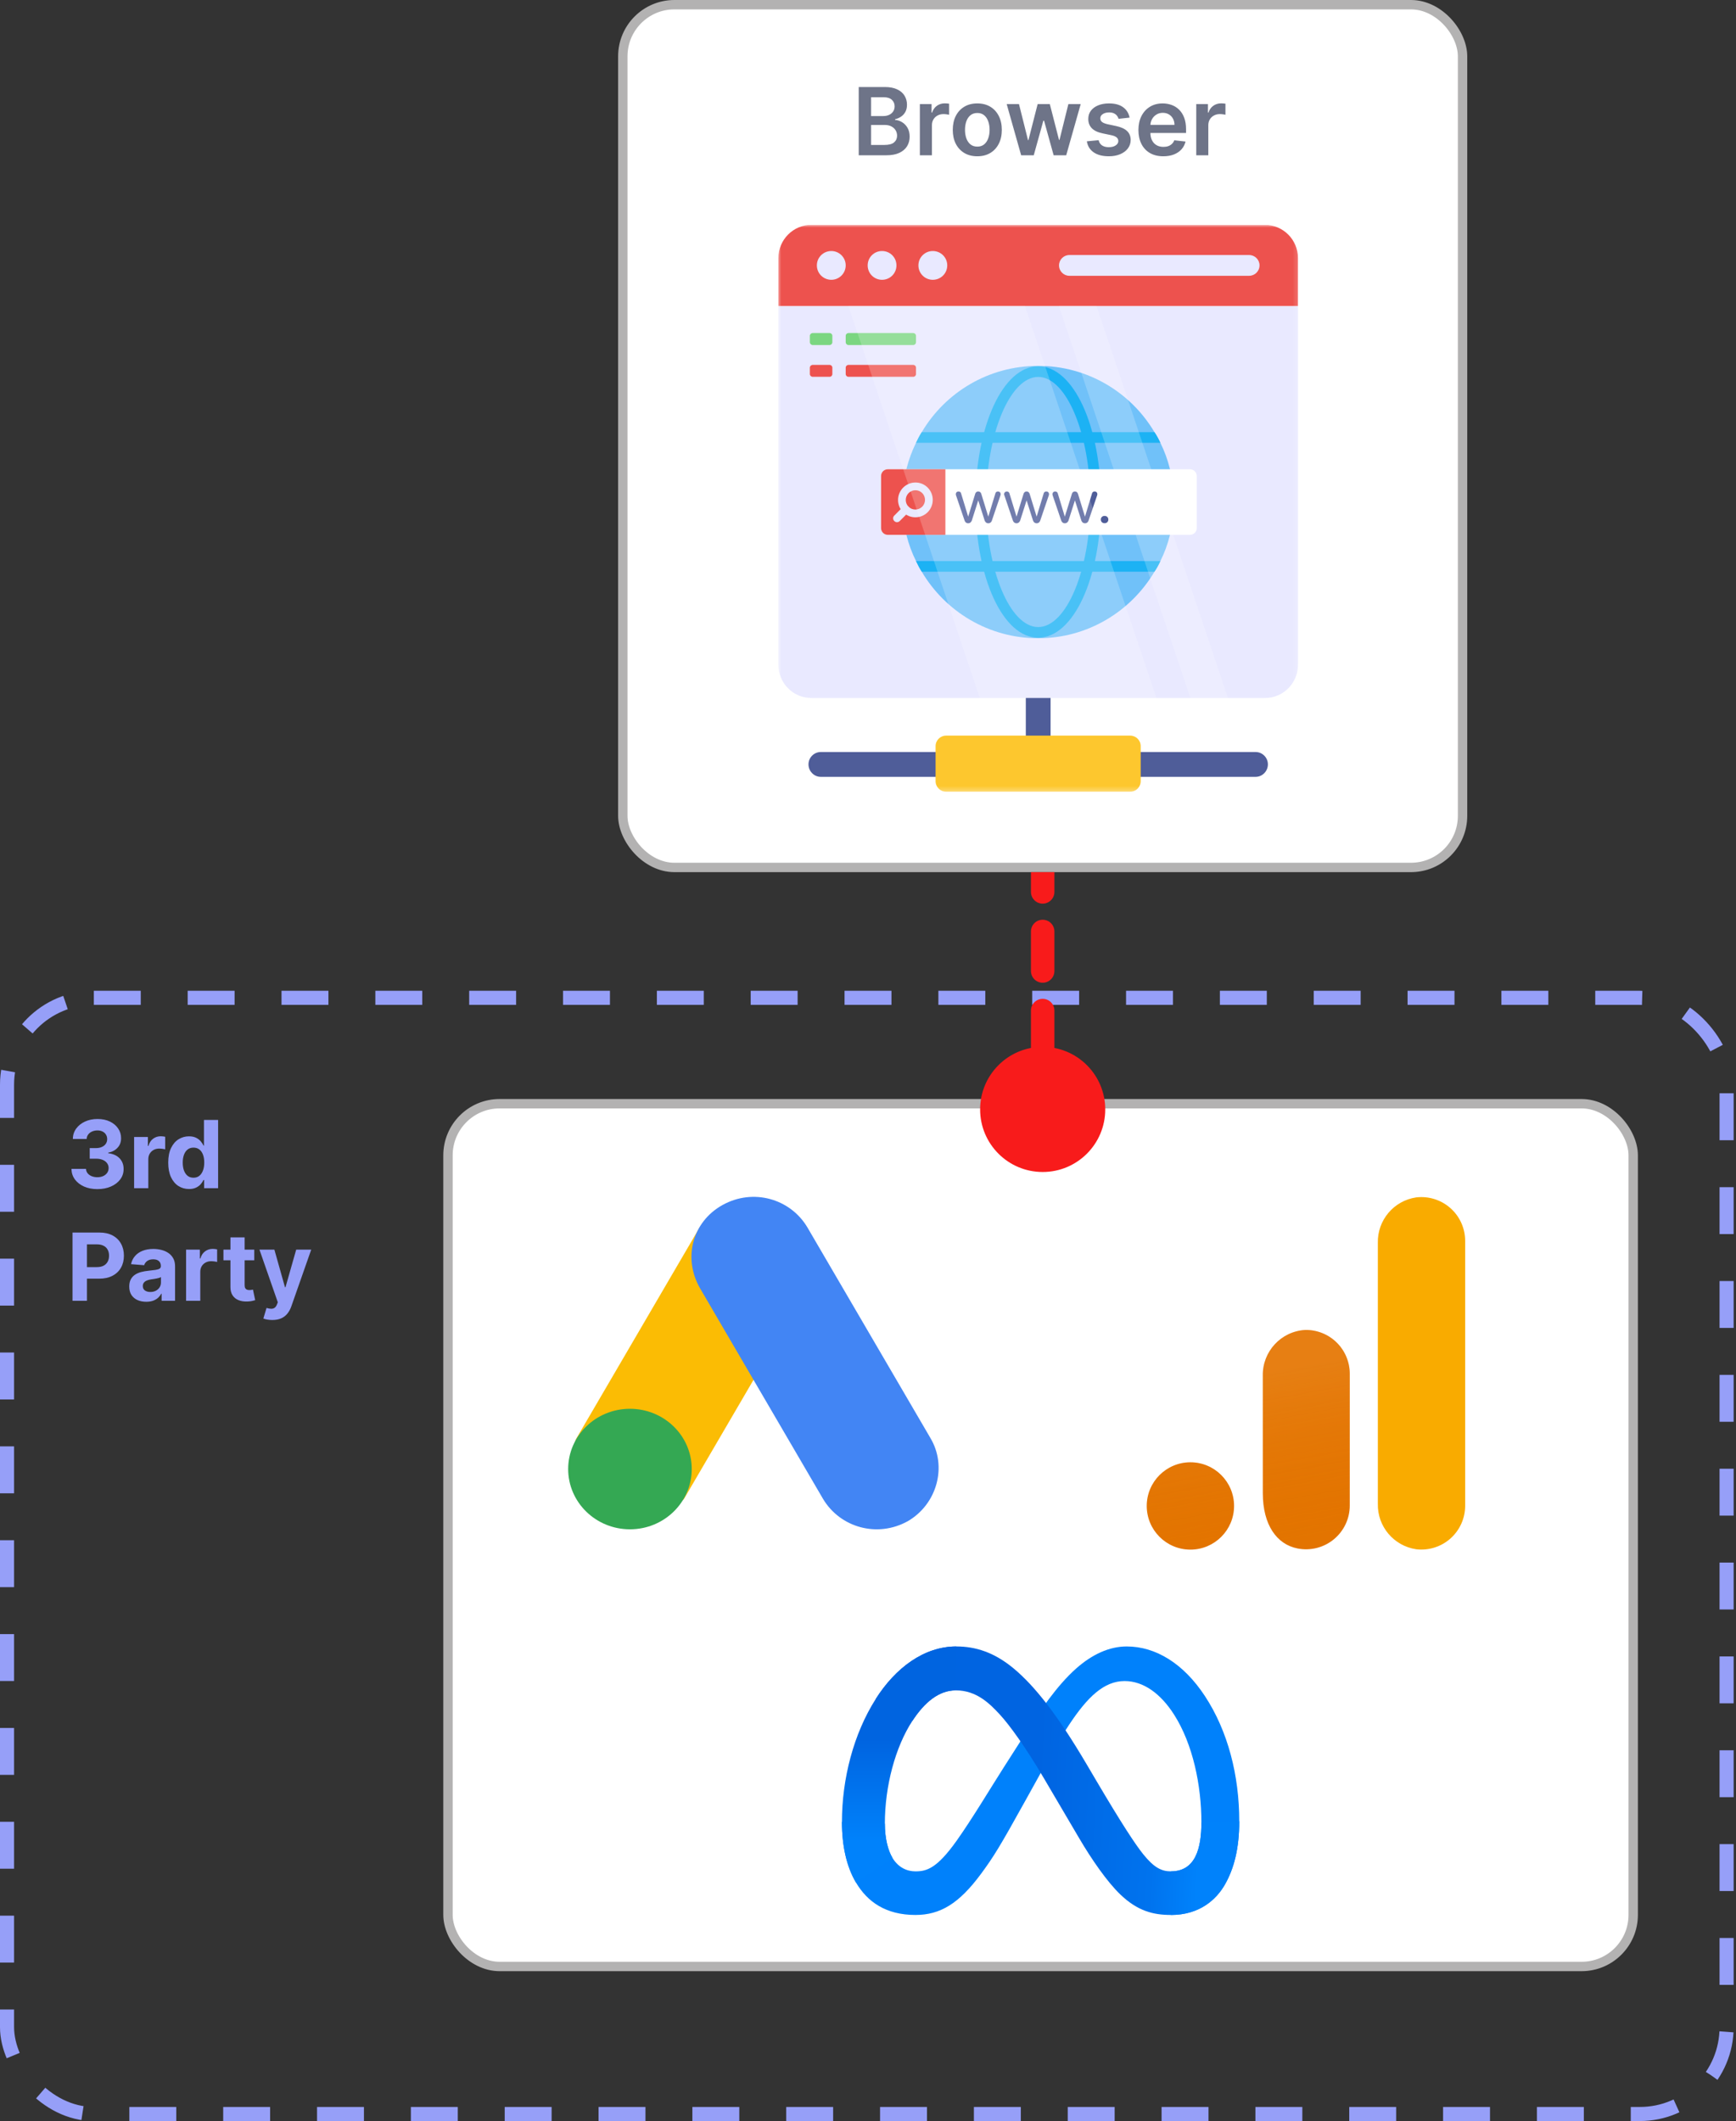 <svg width="370" height="452" viewBox="0 0 370 452" fill="none" xmlns="http://www.w3.org/2000/svg">
<rect x="0" y="0" width="370" height="452" fill="#333333" stroke="none"/>
<rect x="132.742" y="1" width="178.977" height="183.857" rx="11" fill="white" stroke="#B3B2B2" stroke-width="2"/>
<g clip-path="url(#clip0_1008_697)">
<mask id="mask0_1008_697" style="mask-type:luminance" maskUnits="userSpaceOnUse" x="228" y="76" width="18" height="18">
<path d="M228.912 76.179H245.835V93.089H228.912V76.179Z" fill="white"/>
</mask>
<g mask="url(#mask0_1008_697)">
<path d="M238.31 84.774L245.821 77.263C246.051 77.033 246.051 76.663 245.821 76.434C245.592 76.204 245.222 76.204 244.993 76.434L237.481 83.945L229.97 76.434C229.74 76.204 229.37 76.204 229.141 76.434C228.911 76.663 228.911 77.033 229.141 77.263L236.652 84.774L229.141 92.285C228.911 92.515 228.911 92.885 229.141 93.114C229.256 93.229 229.396 93.28 229.549 93.28C229.702 93.28 229.855 93.229 229.97 93.114L237.481 85.603L244.993 93.114C245.107 93.229 245.26 93.28 245.401 93.28C245.554 93.28 245.707 93.229 245.821 93.114C246.051 92.885 246.051 92.515 245.821 92.285L238.31 84.774Z" fill="white"/>
</g>
<path d="M270.232 162.885C270.232 164.351 269.046 165.55 267.617 165.55H174.931C173.502 165.55 172.316 164.351 172.316 162.885C172.316 161.444 173.502 160.258 174.931 160.258H218.634V144.916C218.634 143.475 219.82 142.289 221.261 142.289C222.728 142.289 223.914 143.475 223.914 144.916V160.258H267.617C269.046 160.258 270.232 161.444 270.232 162.885Z" fill="#4F5D99"/>
<mask id="mask1_1008_697" style="mask-type:luminance" maskUnits="userSpaceOnUse" x="196" y="155" width="50" height="14">
<path d="M196.93 155.641H245.9V168.725H196.93V155.641Z" fill="white"/>
</mask>
<g mask="url(#mask1_1008_697)">
<path d="M243.121 159.007V166.467C243.121 167.717 242.126 168.725 240.876 168.725H201.662C200.412 168.725 199.404 167.717 199.404 166.467V159.007C199.404 157.757 200.412 156.763 201.662 156.763H240.876C242.126 156.763 243.121 157.757 243.121 159.007Z" fill="#FDC72E"/>
</g>
<mask id="mask2_1008_697" style="mask-type:luminance" maskUnits="userSpaceOnUse" x="165" y="64" width="112" height="86">
<path d="M165.697 64.23H276.85V149.111H165.697V64.23Z" fill="white"/>
</mask>
<g mask="url(#mask2_1008_697)">
<path d="M276.645 65.225V141.677C276.645 145.592 273.482 148.755 269.58 148.755H172.965C169.063 148.755 165.9 145.592 165.9 141.677V65.225H276.645Z" fill="#E9E9FF"/>
</g>
<path d="M180.248 79.699V78.36C180.248 78.028 180.516 77.761 180.847 77.761H194.633C194.965 77.761 195.232 78.028 195.232 78.36V79.699C195.232 80.031 194.965 80.299 194.633 80.299H180.847C180.516 80.299 180.248 80.031 180.248 79.699Z" fill="#ED524E"/>
<path d="M180.248 72.914V71.575C180.248 71.243 180.516 70.976 180.847 70.976H194.633C194.965 70.976 195.232 71.243 195.232 71.575V72.914C195.232 73.246 194.965 73.526 194.633 73.526H180.847C180.516 73.526 180.248 73.246 180.248 72.914Z" fill="#7BD681"/>
<path d="M172.609 79.699V78.36C172.609 78.028 172.89 77.761 173.209 77.761H176.805C177.137 77.761 177.404 78.028 177.404 78.36V79.699C177.404 80.031 177.137 80.299 176.805 80.299H173.209C172.89 80.299 172.609 80.031 172.609 79.699Z" fill="#ED524E"/>
<path d="M172.609 72.914V71.575C172.609 71.243 172.89 70.976 173.209 70.976H176.805C177.137 70.976 177.404 71.243 177.404 71.575V72.914C177.404 73.246 177.137 73.526 176.805 73.526H173.209C172.89 73.526 172.609 73.246 172.609 72.914Z" fill="#7BD681"/>
<mask id="mask3_1008_697" style="mask-type:luminance" maskUnits="userSpaceOnUse" x="165" y="47" width="112" height="21">
<path d="M165.697 47.906H276.85V67.494H165.697V47.906Z" fill="white"/>
</mask>
<g mask="url(#mask3_1008_697)">
<path d="M276.645 65.212V55.01C276.645 51.094 273.482 47.919 269.58 47.919L172.965 47.906C169.063 47.906 165.9 51.094 165.9 54.984V65.212H276.645Z" fill="#ED524E"/>
</g>
<path d="M191.064 56.553C191.064 58.262 189.699 59.626 187.99 59.626C186.294 59.626 184.93 58.262 184.93 56.553C184.93 54.857 186.294 53.492 187.99 53.492C189.699 53.492 191.064 54.857 191.064 56.553Z" fill="#E9E9FF"/>
<path d="M180.248 56.553C180.248 58.262 178.858 59.626 177.188 59.626C175.479 59.626 174.102 58.262 174.102 56.553C174.102 54.857 175.479 53.492 177.188 53.492C178.858 53.492 180.248 54.857 180.248 56.553Z" fill="#E9E9FF"/>
<path d="M201.891 56.553C201.891 58.262 200.514 59.626 198.805 59.626C197.121 59.626 195.744 58.262 195.744 56.553C195.744 54.857 197.121 53.492 198.805 53.492C200.514 53.492 201.891 54.857 201.891 56.553Z" fill="#E9E9FF"/>
<path d="M227.919 54.347C226.708 54.347 225.713 55.329 225.713 56.553C225.713 57.79 226.708 58.772 227.919 58.772H266.228C267.452 58.772 268.447 57.79 268.447 56.553C268.447 55.329 267.452 54.347 266.228 54.347H227.919Z" fill="#E9E9FF"/>
<path d="M250.223 106.99C250.223 107.347 250.223 107.755 250.172 108.125C250.032 112.206 249.037 116.121 247.316 119.564C246.959 120.342 246.551 121.107 246.053 121.834C241.029 130.327 231.783 136.015 221.275 136.015C210.716 136.015 201.483 130.327 196.458 121.834C195.999 121.107 195.591 120.342 195.234 119.564C193.512 116.121 192.517 112.206 192.377 108.125C192.326 107.755 192.326 107.347 192.326 106.99C192.326 106.62 192.326 106.212 192.377 105.855C192.517 101.723 193.512 97.859 195.234 94.365C195.591 93.587 195.999 92.822 196.458 92.095C201.483 83.602 210.716 77.965 221.275 77.965C231.783 77.965 241.029 83.602 246.053 92.095C246.551 92.822 246.959 93.587 247.316 94.365C249.037 97.859 250.032 101.723 250.172 105.855C250.223 106.212 250.223 106.62 250.223 106.99Z" fill="#70C1F9"/>
<path d="M221.275 135.9C213.789 135.9 207.91 123.198 207.91 106.977C207.91 90.755 213.789 78.054 221.275 78.054C228.774 78.054 234.653 90.755 234.653 106.977C234.653 123.198 228.774 135.9 221.275 135.9ZM221.275 80.324C215.268 80.324 210.18 92.528 210.18 106.977C210.18 121.426 215.268 133.63 221.275 133.63C227.294 133.63 232.383 121.426 232.383 106.977C232.383 92.528 227.294 80.324 221.275 80.324Z" fill="#1CB2F4"/>
<path d="M247.314 94.365H195.232C195.589 93.587 195.998 92.822 196.457 92.095H246.052C246.549 92.822 246.957 93.587 247.314 94.365Z" fill="#1CB2F4"/>
<path d="M250.223 106.989C250.223 107.347 250.223 107.755 250.172 108.124H192.377C192.326 107.755 192.326 107.347 192.326 106.989C192.326 106.62 192.326 106.212 192.377 105.854H250.172C250.223 106.212 250.223 106.62 250.223 106.989Z" fill="#1CB2F4"/>
<path d="M247.314 119.563C246.957 120.341 246.549 121.107 246.052 121.833H196.457C195.998 121.107 195.589 120.341 195.232 119.563H247.314Z" fill="#1CB2F4"/>
<path d="M255.068 101.442V112.524C255.068 113.34 254.418 113.978 253.615 113.978H189.226C188.423 113.978 187.785 113.34 187.785 112.524V101.442C187.785 100.639 188.423 100.001 189.226 100.001H253.615C254.418 100.001 255.068 100.639 255.068 101.442Z" fill="white"/>
<path d="M205.881 111.364C205.741 111.249 205.651 111.122 205.6 110.968L203.751 105.536C203.726 105.459 203.713 105.383 203.713 105.319C203.713 105.153 203.764 105.013 203.879 104.898C203.993 104.783 204.134 104.732 204.3 104.732C204.414 104.732 204.529 104.771 204.631 104.834C204.72 104.898 204.797 104.975 204.822 105.089L206.353 110.101L207.858 105.204C207.896 105.064 207.985 104.949 208.1 104.86C208.215 104.771 208.342 104.732 208.495 104.732C208.648 104.732 208.776 104.771 208.89 104.86C209.005 104.949 209.095 105.064 209.133 105.204L210.638 110.101L212.168 105.089C212.193 104.975 212.27 104.898 212.359 104.834C212.461 104.771 212.576 104.732 212.691 104.732C212.857 104.732 212.997 104.783 213.112 104.898C213.226 105.013 213.277 105.153 213.277 105.319C213.277 105.383 213.265 105.459 213.239 105.536L211.39 110.968C211.339 111.122 211.25 111.249 211.109 111.364C210.969 111.466 210.816 111.517 210.638 111.517C210.472 111.517 210.306 111.466 210.179 111.364C210.038 111.249 209.936 111.122 209.872 110.956L208.495 106.633L207.118 110.956C207.054 111.122 206.952 111.249 206.812 111.364C206.684 111.466 206.518 111.517 206.353 111.517C206.174 111.517 206.021 111.466 205.881 111.364Z" fill="#4F5D99"/>
<path d="M216.187 111.364C216.046 111.249 215.944 111.122 215.893 110.968L214.057 105.536C214.019 105.459 214.006 105.383 214.006 105.319C214.006 105.153 214.07 105.013 214.184 104.898C214.299 104.783 214.427 104.732 214.592 104.732C214.72 104.732 214.835 104.771 214.924 104.834C215.026 104.898 215.09 104.975 215.128 105.089L216.658 110.101L218.163 105.204C218.201 105.064 218.291 104.949 218.406 104.86C218.52 104.771 218.648 104.732 218.801 104.732C218.941 104.732 219.081 104.771 219.196 104.86C219.311 104.949 219.387 105.064 219.439 105.204L220.943 110.101L222.461 105.089C222.499 104.975 222.563 104.898 222.665 104.834C222.767 104.771 222.882 104.732 222.997 104.732C223.162 104.732 223.303 104.783 223.417 104.898C223.532 105.013 223.583 105.153 223.583 105.319C223.583 105.383 223.57 105.459 223.545 105.536L221.696 110.968C221.645 111.122 221.555 111.249 221.415 111.364C221.275 111.466 221.122 111.517 220.943 111.517C220.765 111.517 220.612 111.466 220.471 111.364C220.331 111.249 220.242 111.122 220.178 110.956L218.801 106.633L217.424 110.956C217.36 111.122 217.258 111.249 217.118 111.364C216.977 111.466 216.824 111.517 216.658 111.517C216.48 111.517 216.327 111.466 216.187 111.364Z" fill="#4F5D99"/>
<path d="M226.489 111.364C226.349 111.249 226.247 111.122 226.196 110.968L224.347 105.536C224.321 105.459 224.309 105.383 224.309 105.319C224.309 105.153 224.372 105.013 224.487 104.898C224.589 104.783 224.729 104.732 224.895 104.732C225.023 104.732 225.125 104.771 225.227 104.834C225.329 104.898 225.393 104.975 225.431 105.089L226.948 110.101L228.466 105.204C228.504 105.064 228.581 104.949 228.708 104.86C228.823 104.771 228.951 104.732 229.104 104.732C229.244 104.732 229.384 104.771 229.499 104.86C229.614 104.949 229.69 105.064 229.741 105.204L231.246 110.101L232.764 105.089C232.802 104.975 232.866 104.898 232.968 104.834C233.07 104.771 233.184 104.732 233.299 104.732C233.465 104.732 233.605 104.783 233.72 104.898C233.835 105.013 233.886 105.153 233.886 105.319C233.886 105.383 233.873 105.459 233.848 105.536L231.998 110.968C231.947 111.122 231.858 111.249 231.718 111.364C231.578 111.466 231.425 111.517 231.246 111.517C231.068 111.517 230.914 111.466 230.774 111.364C230.634 111.249 230.545 111.122 230.481 110.956L229.104 106.633L227.726 110.956C227.663 111.122 227.561 111.249 227.42 111.364C227.28 111.466 227.127 111.517 226.948 111.517C226.783 111.517 226.617 111.466 226.489 111.364Z" fill="#4F5D99"/>
<path d="M234.844 111.275C234.703 111.134 234.627 110.956 234.627 110.752V110.675C234.627 110.484 234.703 110.305 234.844 110.165C234.984 110.025 235.163 109.948 235.354 109.948H235.481C235.685 109.948 235.864 110.025 236.004 110.165C236.145 110.305 236.221 110.484 236.221 110.675V110.752C236.221 110.956 236.145 111.134 236.004 111.275C235.864 111.415 235.685 111.491 235.481 111.491H235.354C235.163 111.491 234.984 111.415 234.844 111.275Z" fill="#4F5D99"/>
<path d="M201.494 100.001H189.226C188.423 100.001 187.785 100.639 187.785 101.442V112.524C187.785 113.34 188.423 113.978 189.226 113.978H201.494V100.001Z" fill="#ED524E"/>
<path d="M192.479 109.158C191.038 107.716 191.05 105.357 192.491 103.916C193.933 102.462 196.279 102.462 197.72 103.903C199.161 105.344 199.161 107.704 197.72 109.158C196.266 110.599 193.92 110.599 192.479 109.158ZM196.547 105.064C195.756 104.273 194.455 104.273 193.652 105.077C192.849 105.88 192.849 107.194 193.639 107.984C194.443 108.788 195.743 108.788 196.547 107.984C197.35 107.181 197.35 105.867 196.547 105.064Z" fill="#E9E9FF"/>
<path d="M190.604 111.032C190.273 110.713 190.273 110.19 190.604 109.872L192.479 107.984C192.798 107.665 193.32 107.665 193.639 107.984C193.958 108.303 193.958 108.826 193.639 109.157L191.765 111.032C191.446 111.351 190.923 111.364 190.604 111.032Z" fill="#E9E9FF"/>
<path d="M180.836 65.212L208.841 148.755H246.474L218.444 65.212H180.836Z" fill="white" fill-opacity="0.2"/>
<path d="M233.707 65.212H225.686L253.716 148.755H261.712L233.707 65.212Z" fill="white" fill-opacity="0.2"/>
</g>
<path d="M183.024 33.091V18.545H188.592C189.644 18.545 190.517 18.711 191.213 19.043C191.914 19.369 192.437 19.817 192.783 20.385C193.133 20.953 193.308 21.597 193.308 22.317C193.308 22.909 193.195 23.415 192.967 23.837C192.74 24.253 192.435 24.592 192.051 24.852C191.668 25.113 191.239 25.3 190.766 25.413V25.555C191.282 25.584 191.777 25.742 192.25 26.031C192.728 26.315 193.119 26.718 193.422 27.238C193.725 27.759 193.877 28.389 193.877 29.128C193.877 29.881 193.694 30.558 193.33 31.159C192.965 31.756 192.416 32.227 191.682 32.572C190.948 32.918 190.025 33.091 188.912 33.091H183.024ZM185.659 30.889H188.493C189.449 30.889 190.138 30.707 190.56 30.342C190.986 29.973 191.199 29.499 191.199 28.922C191.199 28.491 191.092 28.103 190.879 27.757C190.666 27.407 190.363 27.132 189.97 26.933C189.577 26.73 189.109 26.628 188.564 26.628H185.659V30.889ZM185.659 24.731H188.266C188.72 24.731 189.13 24.649 189.494 24.483C189.859 24.312 190.146 24.073 190.354 23.765C190.567 23.453 190.673 23.084 190.673 22.658C190.673 22.094 190.475 21.63 190.077 21.265C189.684 20.901 189.099 20.719 188.323 20.719H185.659V24.731ZM196.055 33.091V22.182H198.548V24H198.662C198.861 23.37 199.201 22.885 199.684 22.544C200.172 22.198 200.728 22.026 201.353 22.026C201.496 22.026 201.654 22.033 201.829 22.047C202.009 22.056 202.158 22.073 202.277 22.096V24.462C202.168 24.424 201.995 24.39 201.758 24.362C201.526 24.329 201.301 24.312 201.084 24.312C200.615 24.312 200.193 24.414 199.819 24.618C199.45 24.817 199.159 25.094 198.946 25.449C198.733 25.804 198.626 26.213 198.626 26.677V33.091H196.055ZM208.294 33.304C207.229 33.304 206.306 33.069 205.524 32.601C204.743 32.132 204.137 31.476 203.706 30.633C203.28 29.791 203.067 28.806 203.067 27.679C203.067 26.552 203.28 25.565 203.706 24.717C204.137 23.87 204.743 23.212 205.524 22.743C206.306 22.274 207.229 22.04 208.294 22.04C209.36 22.04 210.283 22.274 211.064 22.743C211.845 23.212 212.449 23.87 212.875 24.717C213.306 25.565 213.521 26.552 213.521 27.679C213.521 28.806 213.306 29.791 212.875 30.633C212.449 31.476 211.845 32.132 211.064 32.601C210.283 33.069 209.36 33.304 208.294 33.304ZM208.308 31.244C208.886 31.244 209.369 31.086 209.757 30.768C210.146 30.446 210.434 30.015 210.624 29.476C210.818 28.936 210.915 28.335 210.915 27.672C210.915 27.004 210.818 26.401 210.624 25.861C210.434 25.316 210.146 24.883 209.757 24.561C209.369 24.239 208.886 24.078 208.308 24.078C207.717 24.078 207.224 24.239 206.831 24.561C206.443 24.883 206.152 25.316 205.958 25.861C205.768 26.401 205.673 27.004 205.673 27.672C205.673 28.335 205.768 28.936 205.958 29.476C206.152 30.015 206.443 30.446 206.831 30.768C207.224 31.086 207.717 31.244 208.308 31.244ZM217.643 33.091L214.56 22.182H217.181L219.099 29.852H219.198L221.158 22.182H223.751L225.711 29.81H225.817L227.706 22.182H230.334L227.245 33.091H224.567L222.522 25.719H222.373L220.327 33.091H217.643ZM240.752 25.065L238.408 25.321C238.342 25.084 238.226 24.862 238.06 24.653C237.899 24.445 237.681 24.277 237.406 24.149C237.132 24.021 236.796 23.957 236.398 23.957C235.863 23.957 235.413 24.073 235.048 24.305C234.689 24.537 234.511 24.838 234.516 25.207C234.511 25.524 234.627 25.783 234.864 25.981C235.105 26.18 235.503 26.344 236.057 26.471L237.918 26.869C238.95 27.092 239.717 27.445 240.219 27.927C240.726 28.41 240.981 29.043 240.986 29.824C240.981 30.51 240.78 31.116 240.382 31.642C239.989 32.163 239.442 32.57 238.742 32.864C238.041 33.157 237.236 33.304 236.327 33.304C234.992 33.304 233.917 33.025 233.102 32.466C232.288 31.902 231.803 31.119 231.646 30.115L234.154 29.873C234.267 30.366 234.509 30.738 234.878 30.988C235.247 31.239 235.728 31.365 236.32 31.365C236.931 31.365 237.421 31.239 237.79 30.988C238.164 30.738 238.351 30.427 238.351 30.058C238.351 29.746 238.23 29.488 237.989 29.284C237.752 29.08 237.383 28.924 236.881 28.815L235.02 28.425C233.974 28.207 233.199 27.84 232.698 27.324C232.196 26.803 231.947 26.145 231.952 25.349C231.947 24.677 232.129 24.095 232.499 23.602C232.873 23.105 233.391 22.721 234.054 22.452C234.722 22.177 235.491 22.04 236.362 22.04C237.641 22.04 238.647 22.312 239.381 22.856C240.119 23.401 240.576 24.137 240.752 25.065ZM247.936 33.304C246.842 33.304 245.897 33.077 245.102 32.622C244.311 32.163 243.703 31.514 243.276 30.676C242.85 29.833 242.637 28.841 242.637 27.7C242.637 26.578 242.85 25.593 243.276 24.746C243.707 23.893 244.309 23.23 245.08 22.757C245.852 22.279 246.759 22.04 247.801 22.04C248.473 22.04 249.107 22.149 249.704 22.366C250.305 22.579 250.836 22.911 251.295 23.361C251.759 23.811 252.123 24.383 252.389 25.079C252.654 25.771 252.786 26.595 252.786 27.551V28.339H243.845V26.606H250.322C250.317 26.114 250.211 25.676 250.002 25.293C249.794 24.904 249.503 24.599 249.129 24.376C248.759 24.154 248.329 24.043 247.836 24.043C247.311 24.043 246.849 24.17 246.451 24.426C246.053 24.677 245.743 25.008 245.521 25.42C245.303 25.828 245.192 26.275 245.187 26.763V28.276C245.187 28.91 245.303 29.454 245.535 29.909C245.767 30.359 246.091 30.704 246.508 30.946C246.925 31.183 247.412 31.301 247.971 31.301C248.345 31.301 248.684 31.249 248.987 31.145C249.29 31.036 249.552 30.877 249.775 30.669C249.998 30.461 250.166 30.203 250.279 29.895L252.68 30.165C252.528 30.799 252.239 31.353 251.813 31.827C251.392 32.295 250.852 32.66 250.194 32.92C249.536 33.176 248.783 33.304 247.936 33.304ZM254.961 33.091V22.182H257.454V24H257.568C257.767 23.37 258.108 22.885 258.591 22.544C259.078 22.198 259.635 22.026 260.26 22.026C260.402 22.026 260.56 22.033 260.736 22.047C260.916 22.056 261.065 22.073 261.183 22.096V24.462C261.074 24.424 260.901 24.39 260.665 24.362C260.433 24.329 260.208 24.312 259.99 24.312C259.521 24.312 259.1 24.414 258.726 24.618C258.356 24.817 258.065 25.094 257.852 25.449C257.639 25.804 257.532 26.213 257.532 26.677V33.091H254.961Z" fill="#6E7488"/>
<rect x="95.481" y="235.206" width="252.61" height="183.857" rx="11" fill="white" stroke="#B3B2B2" stroke-width="2"/>
<path d="M20.749 253.405C19.688 253.405 18.744 253.223 17.915 252.858C17.091 252.489 16.44 251.982 15.962 251.338C15.488 250.689 15.245 249.941 15.23 249.094H18.327C18.346 249.449 18.462 249.761 18.675 250.031C18.893 250.296 19.181 250.502 19.541 250.649C19.901 250.796 20.306 250.869 20.756 250.869C21.225 250.869 21.639 250.787 21.999 250.621C22.359 250.455 22.64 250.225 22.844 249.932C23.047 249.638 23.149 249.3 23.149 248.916C23.149 248.528 23.04 248.185 22.823 247.886C22.61 247.583 22.302 247.347 21.899 247.176C21.502 247.006 21.028 246.921 20.479 246.921H19.122V244.662H20.479C20.943 244.662 21.352 244.582 21.708 244.421C22.067 244.26 22.347 244.037 22.546 243.753C22.744 243.464 22.844 243.128 22.844 242.744C22.844 242.38 22.756 242.06 22.581 241.786C22.411 241.506 22.169 241.288 21.857 241.132C21.549 240.976 21.189 240.898 20.777 240.898C20.36 240.898 19.979 240.974 19.634 241.125C19.288 241.272 19.011 241.483 18.803 241.757C18.594 242.032 18.483 242.354 18.469 242.723H15.521C15.536 241.885 15.775 241.146 16.239 240.507C16.703 239.868 17.328 239.368 18.114 239.009C18.904 238.644 19.797 238.462 20.791 238.462C21.795 238.462 22.674 238.644 23.426 239.009C24.179 239.373 24.764 239.866 25.181 240.486C25.602 241.101 25.81 241.793 25.806 242.56C25.81 243.374 25.557 244.054 25.046 244.598C24.539 245.143 23.878 245.488 23.064 245.635V245.749C24.134 245.886 24.949 246.258 25.507 246.864C26.071 247.465 26.35 248.218 26.345 249.122C26.35 249.951 26.111 250.687 25.628 251.331C25.15 251.975 24.489 252.482 23.646 252.851C22.804 253.22 21.838 253.405 20.749 253.405ZM28.584 253.206V242.297H31.518V244.2H31.631C31.83 243.523 32.164 243.012 32.633 242.666C33.101 242.316 33.641 242.141 34.252 242.141C34.404 242.141 34.567 242.15 34.742 242.169C34.917 242.188 35.071 242.214 35.204 242.247V244.932C35.062 244.889 34.865 244.851 34.614 244.818C34.363 244.785 34.134 244.769 33.925 244.769C33.48 244.769 33.082 244.866 32.732 245.06C32.386 245.249 32.112 245.514 31.908 245.855C31.709 246.196 31.61 246.589 31.61 247.034V253.206H28.584ZM40.28 253.384C39.451 253.384 38.701 253.171 38.029 252.744C37.361 252.314 36.831 251.681 36.438 250.848C36.049 250.01 35.855 248.983 35.855 247.766C35.855 246.516 36.056 245.476 36.459 244.648C36.861 243.814 37.397 243.192 38.064 242.78C38.736 242.363 39.473 242.155 40.273 242.155C40.884 242.155 41.393 242.259 41.8 242.467C42.212 242.671 42.543 242.927 42.794 243.234C43.05 243.537 43.244 243.836 43.377 244.129H43.469V238.661H46.487V253.206H43.504V251.459H43.377C43.235 251.762 43.033 252.063 42.773 252.361C42.517 252.654 42.183 252.898 41.772 253.092C41.364 253.287 40.867 253.384 40.28 253.384ZM41.239 250.976C41.727 250.976 42.138 250.843 42.475 250.578C42.816 250.308 43.076 249.932 43.256 249.449C43.441 248.966 43.533 248.4 43.533 247.752C43.533 247.103 43.443 246.539 43.263 246.061C43.083 245.583 42.823 245.214 42.482 244.953C42.141 244.693 41.727 244.563 41.239 244.563C40.742 244.563 40.323 244.698 39.982 244.967C39.641 245.237 39.383 245.611 39.208 246.09C39.032 246.568 38.945 247.122 38.945 247.752C38.945 248.386 39.032 248.947 39.208 249.435C39.388 249.918 39.645 250.296 39.982 250.571C40.323 250.841 40.742 250.976 41.239 250.976ZM15.458 277.206V262.661H21.196C22.299 262.661 23.239 262.871 24.016 263.293C24.792 263.709 25.384 264.289 25.791 265.033C26.203 265.771 26.409 266.624 26.409 267.59C26.409 268.555 26.201 269.408 25.784 270.146C25.368 270.885 24.764 271.46 23.973 271.872C23.187 272.284 22.235 272.49 21.118 272.49H17.46V270.026H20.621C21.213 270.026 21.701 269.924 22.084 269.72C22.472 269.512 22.761 269.225 22.951 268.861C23.145 268.492 23.242 268.068 23.242 267.59C23.242 267.107 23.145 266.685 22.951 266.325C22.761 265.961 22.472 265.679 22.084 265.48C21.696 265.277 21.203 265.175 20.607 265.175H18.533V277.206H15.458ZM31.168 277.412C30.472 277.412 29.852 277.291 29.307 277.05C28.762 276.804 28.332 276.441 28.014 275.963C27.702 275.48 27.546 274.879 27.546 274.159C27.546 273.553 27.657 273.044 27.879 272.632C28.102 272.22 28.405 271.889 28.788 271.638C29.172 271.387 29.608 271.198 30.095 271.07C30.588 270.942 31.104 270.852 31.644 270.8C32.278 270.734 32.789 270.672 33.178 270.615C33.566 270.554 33.848 270.464 34.023 270.345C34.198 270.227 34.286 270.052 34.286 269.82V269.777C34.286 269.327 34.144 268.979 33.86 268.733C33.58 268.487 33.182 268.364 32.666 268.364C32.122 268.364 31.689 268.484 31.367 268.726C31.045 268.963 30.832 269.261 30.727 269.621L27.929 269.394C28.071 268.731 28.351 268.158 28.767 267.675C29.184 267.187 29.721 266.813 30.379 266.553C31.042 266.287 31.809 266.155 32.681 266.155C33.287 266.155 33.867 266.226 34.421 266.368C34.979 266.51 35.474 266.73 35.905 267.028C36.341 267.327 36.684 267.71 36.935 268.179C37.186 268.643 37.311 269.199 37.311 269.848V277.206H34.442V275.693H34.357C34.181 276.034 33.947 276.335 33.654 276.595C33.36 276.851 33.007 277.052 32.595 277.199C32.183 277.341 31.708 277.412 31.168 277.412ZM32.034 275.324C32.479 275.324 32.872 275.236 33.213 275.061C33.554 274.881 33.822 274.64 34.016 274.337C34.21 274.034 34.307 273.69 34.307 273.307V272.149C34.212 272.211 34.082 272.268 33.916 272.32C33.755 272.367 33.573 272.412 33.37 272.455C33.166 272.493 32.962 272.528 32.759 272.561C32.555 272.59 32.37 272.616 32.205 272.639C31.85 272.691 31.54 272.774 31.274 272.888C31.009 273.002 30.803 273.155 30.656 273.35C30.51 273.539 30.436 273.776 30.436 274.06C30.436 274.472 30.585 274.787 30.884 275.004C31.187 275.217 31.57 275.324 32.034 275.324ZM39.659 277.206V266.297H42.592V268.2H42.705C42.904 267.523 43.238 267.012 43.707 266.666C44.176 266.316 44.715 266.141 45.326 266.141C45.478 266.141 45.641 266.15 45.816 266.169C45.991 266.188 46.145 266.214 46.278 266.247V268.932C46.136 268.889 45.939 268.851 45.688 268.818C45.437 268.785 45.208 268.769 44.999 268.769C44.554 268.769 44.157 268.866 43.806 269.06C43.461 269.249 43.186 269.514 42.982 269.855C42.784 270.196 42.684 270.589 42.684 271.034V277.206H39.659ZM54.192 266.297V268.57H47.622V266.297H54.192ZM49.114 263.683H52.139V273.854C52.139 274.133 52.182 274.351 52.267 274.507C52.352 274.659 52.471 274.765 52.622 274.827C52.778 274.888 52.958 274.919 53.162 274.919C53.304 274.919 53.446 274.907 53.588 274.884C53.73 274.855 53.839 274.834 53.915 274.82L54.39 277.071C54.239 277.118 54.026 277.173 53.751 277.234C53.477 277.301 53.143 277.341 52.75 277.355C52.021 277.384 51.382 277.287 50.832 277.064C50.288 276.841 49.864 276.496 49.561 276.027C49.258 275.558 49.109 274.966 49.114 274.252V263.683ZM58.03 281.297C57.647 281.297 57.287 281.266 56.951 281.205C56.619 281.148 56.345 281.074 56.127 280.984L56.809 278.726C57.164 278.835 57.483 278.894 57.768 278.903C58.056 278.913 58.305 278.847 58.513 278.705C58.726 278.563 58.899 278.321 59.032 277.98L59.209 277.519L55.296 266.297H58.478L60.736 274.308H60.85L63.13 266.297H66.333L62.093 278.385C61.889 278.972 61.612 279.484 61.262 279.919C60.916 280.359 60.478 280.698 59.948 280.935C59.418 281.176 58.779 281.297 58.03 281.297Z" fill="#969FF8"/>
<rect x="1.5" y="212.641" width="366.496" height="237.86" rx="18.5" stroke="#969FF8" stroke-width="3" stroke-dasharray="10 10"/>
<path d="M312.276 320.83C312.29 323.507 311.154 326.061 309.158 327.844C307.161 329.627 304.495 330.467 301.837 330.152C297.054 329.444 293.548 325.281 293.665 320.447V264.871C293.549 260.032 297.063 255.867 301.853 255.167C304.508 254.856 307.17 255.699 309.163 257.481C311.156 259.263 312.289 261.814 312.276 264.488V320.83Z" fill="#F9AB00"/>
<path d="M253.715 311.62C258.855 311.62 263.021 315.786 263.021 320.925C263.021 326.065 258.855 330.231 253.715 330.231C248.576 330.231 244.41 326.065 244.41 320.925C244.41 315.786 248.576 311.62 253.715 311.62ZM278.2 283.417C273.036 283.7 269.03 288.031 269.15 293.201V318.196C269.15 324.98 272.134 329.097 276.508 329.975C279.253 330.532 282.103 329.824 284.27 328.048C286.436 326.271 287.688 323.615 287.68 320.814V292.77C287.685 290.266 286.683 287.865 284.901 286.106C283.118 284.347 280.704 283.379 278.2 283.417Z" fill="#E37400"/>
<path d="M253.715 311.62C258.855 311.62 263.021 315.786 263.021 320.925C263.021 326.065 258.855 330.231 253.715 330.231C248.576 330.231 244.41 326.065 244.41 320.925C244.41 315.786 248.576 311.62 253.715 311.62ZM278.2 283.417C273.036 283.7 269.03 288.031 269.15 293.201V318.196C269.15 324.98 272.134 329.097 276.508 329.975C279.253 330.532 282.103 329.824 284.27 328.048C286.436 326.271 287.688 323.615 287.68 320.814V292.77C287.685 290.266 286.683 287.865 284.901 286.106C283.118 284.347 280.704 283.379 278.2 283.417Z" fill="url(#paint0_linear_1008_697)" fill-opacity="0.2"/>
<path d="M122.914 306.418L149.148 261.507C152.48 263.469 169.284 272.768 171.998 274.536L145.764 319.451C142.895 323.241 119.28 312.17 122.914 306.416V306.418Z" fill="#FBBC04"/>
<path d="M198.285 306.416L172.051 261.507C168.384 255.404 160.485 253.186 153.997 256.791C147.51 260.396 145.534 268.161 149.202 274.537L175.435 319.451C179.103 325.552 187.002 327.77 193.489 324.165C199.693 320.56 201.952 312.52 198.285 306.422V306.416Z" fill="#4285F4"/>
<path d="M134.264 325.9C141.537 325.9 147.433 320.151 147.433 313.058C147.433 305.966 141.537 300.217 134.264 300.217C126.991 300.217 121.096 305.966 121.096 313.058C121.096 320.151 126.991 325.9 134.264 325.9Z" fill="#34A853"/>
<g clip-path="url(#clip1_1008_697)">
<path d="M188.592 388.6C188.592 391.889 189.301 394.414 190.229 395.942C191.446 397.943 193.26 398.793 195.109 398.793C197.494 398.793 199.676 398.19 203.882 392.274C207.251 387.531 211.22 380.875 213.891 376.702L218.415 369.632C221.557 364.722 225.194 359.263 229.364 355.564C232.769 352.544 236.44 350.866 240.136 350.866C246.341 350.866 252.251 354.524 256.774 361.385C261.725 368.898 264.128 378.362 264.128 388.128C264.128 393.934 263.003 398.199 261.089 401.57C259.239 404.829 255.635 408.086 249.571 408.086V398.791C254.763 398.791 256.059 393.938 256.059 388.384C256.059 380.469 254.245 371.686 250.248 365.409C247.413 360.958 243.738 358.238 239.694 358.238C235.321 358.238 231.802 361.593 227.847 367.575C225.744 370.754 223.586 374.627 221.162 378.998L218.494 383.806C213.135 393.475 211.777 395.676 209.097 399.309C204.4 405.672 200.389 408.084 195.109 408.084C188.845 408.084 184.885 405.325 182.431 401.167C180.429 397.779 179.445 393.333 179.445 388.267L188.592 388.6Z" fill="#0081FB"/>
<path d="M186.656 362.04C190.85 355.464 196.901 350.865 203.843 350.865C207.862 350.865 211.859 352.076 216.031 355.542C220.596 359.331 225.461 365.573 231.53 375.857L233.706 379.547C238.96 388.451 241.949 393.031 243.698 395.191C245.948 397.965 247.523 398.792 249.57 398.792C254.762 398.792 256.058 393.939 256.058 388.385L264.127 388.127C264.127 393.933 263.002 398.199 261.087 401.569C259.238 404.828 255.634 408.085 249.57 408.085C245.801 408.085 242.461 407.252 238.768 403.708C235.931 400.988 232.611 396.156 230.057 391.812L222.463 378.906C218.652 372.429 215.155 367.6 213.134 365.413C210.957 363.061 208.159 360.221 203.695 360.221C200.082 360.221 197.013 362.801 194.445 366.746L186.656 362.04Z" fill="url(#paint1_linear_1008_697)"/>
<path d="M203.696 360.221C200.083 360.221 197.014 362.801 194.447 366.746C190.815 372.321 188.594 380.625 188.594 388.6C188.594 391.889 189.303 394.415 190.231 395.942L182.431 401.167C180.429 397.779 179.445 393.333 179.445 388.268C179.445 379.056 181.931 369.454 186.657 362.04C190.851 355.464 196.903 350.865 203.844 350.865L203.696 360.221Z" fill="url(#paint2_linear_1008_697)"/>
</g>
<path d="M222.23 249.757C229.594 249.757 235.564 243.788 235.564 236.424C235.564 229.06 229.594 223.09 222.23 223.09C214.867 223.09 208.897 229.06 208.897 236.424C208.897 243.788 214.867 249.757 222.23 249.757ZM224.73 232.21C224.73 230.829 223.611 229.71 222.23 229.71C220.85 229.71 219.73 230.829 219.73 232.21H224.73ZM219.73 223.782C219.73 225.163 220.85 226.282 222.23 226.282C223.611 226.282 224.73 225.163 224.73 223.782H219.73ZM224.73 215.354C224.73 213.973 223.611 212.854 222.23 212.854C220.85 212.854 219.73 213.973 219.73 215.354H224.73ZM219.73 206.926C219.73 208.307 220.85 209.426 222.23 209.426C223.611 209.426 224.73 208.307 224.73 206.926H219.73ZM224.73 198.498C224.73 197.118 223.611 195.998 222.23 195.998C220.85 195.998 219.73 197.118 219.73 198.498H224.73ZM219.73 190.071C219.73 191.451 220.85 192.571 222.23 192.571C223.611 192.571 224.73 191.451 224.73 190.071H219.73ZM224.73 236.424V232.21H219.73V236.424H224.73ZM224.73 223.782V215.354H219.73V223.782H224.73ZM224.73 206.926V198.498H219.73V206.926H224.73ZM224.73 190.071V185.857H219.73V190.071H224.73ZM222.23 249.757C229.594 249.757 235.564 243.788 235.564 236.424C235.564 229.06 229.594 223.09 222.23 223.09C214.867 223.09 208.897 229.06 208.897 236.424C208.897 243.788 214.867 249.757 222.23 249.757ZM224.73 232.21C224.73 230.829 223.611 229.71 222.23 229.71C220.85 229.71 219.73 230.829 219.73 232.21H224.73ZM219.73 223.782C219.73 225.163 220.85 226.282 222.23 226.282C223.611 226.282 224.73 225.163 224.73 223.782H219.73ZM224.73 215.354C224.73 213.973 223.611 212.854 222.23 212.854C220.85 212.854 219.73 213.973 219.73 215.354H224.73ZM219.73 206.926C219.73 208.307 220.85 209.426 222.23 209.426C223.611 209.426 224.73 208.307 224.73 206.926H219.73ZM224.73 198.498C224.73 197.118 223.611 195.998 222.23 195.998C220.85 195.998 219.73 197.118 219.73 198.498H224.73ZM219.73 190.071C219.73 191.451 220.85 192.571 222.23 192.571C223.611 192.571 224.73 191.451 224.73 190.071H219.73ZM224.73 236.424V232.21H219.73V236.424H224.73ZM224.73 223.782V215.354H219.73V223.782H224.73ZM224.73 206.926V198.498H219.73V206.926H224.73ZM224.73 190.071V185.857H219.73V190.071H224.73Z" fill="#F81B1B"/>
<defs>
<linearGradient id="paint0_linear_1008_697" x1="259.492" y1="294.153" x2="266.045" y2="330.231" gradientUnits="userSpaceOnUse">
<stop stop-color="#F5AC60"/>
<stop offset="1" stop-color="#E37400" stop-opacity="0"/>
</linearGradient>
<linearGradient id="paint1_linear_1008_697" x1="197.801" y1="377.992" x2="256.114" y2="380.887" gradientUnits="userSpaceOnUse">
<stop stop-color="#0064E1"/>
<stop offset="0.4" stop-color="#0064E1"/>
<stop offset="0.83" stop-color="#0073EE"/>
<stop offset="1" stop-color="#0082FB"/>
</linearGradient>
<linearGradient id="paint2_linear_1008_697" x1="191.644" y1="392.507" x2="191.644" y2="370.637" gradientUnits="userSpaceOnUse">
<stop stop-color="#0082FB"/>
<stop offset="1" stop-color="#0064E0"/>
</linearGradient>
<clipPath id="clip0_1008_697">
<rect width="122.426" height="122.426" fill="white" transform="translate(161.018 47.906)"/>
</clipPath>
<clipPath id="clip1_1008_697">
<rect width="116.216" height="57.221" fill="white" transform="translate(163.678 350.865)"/>
</clipPath>
</defs>
</svg>
